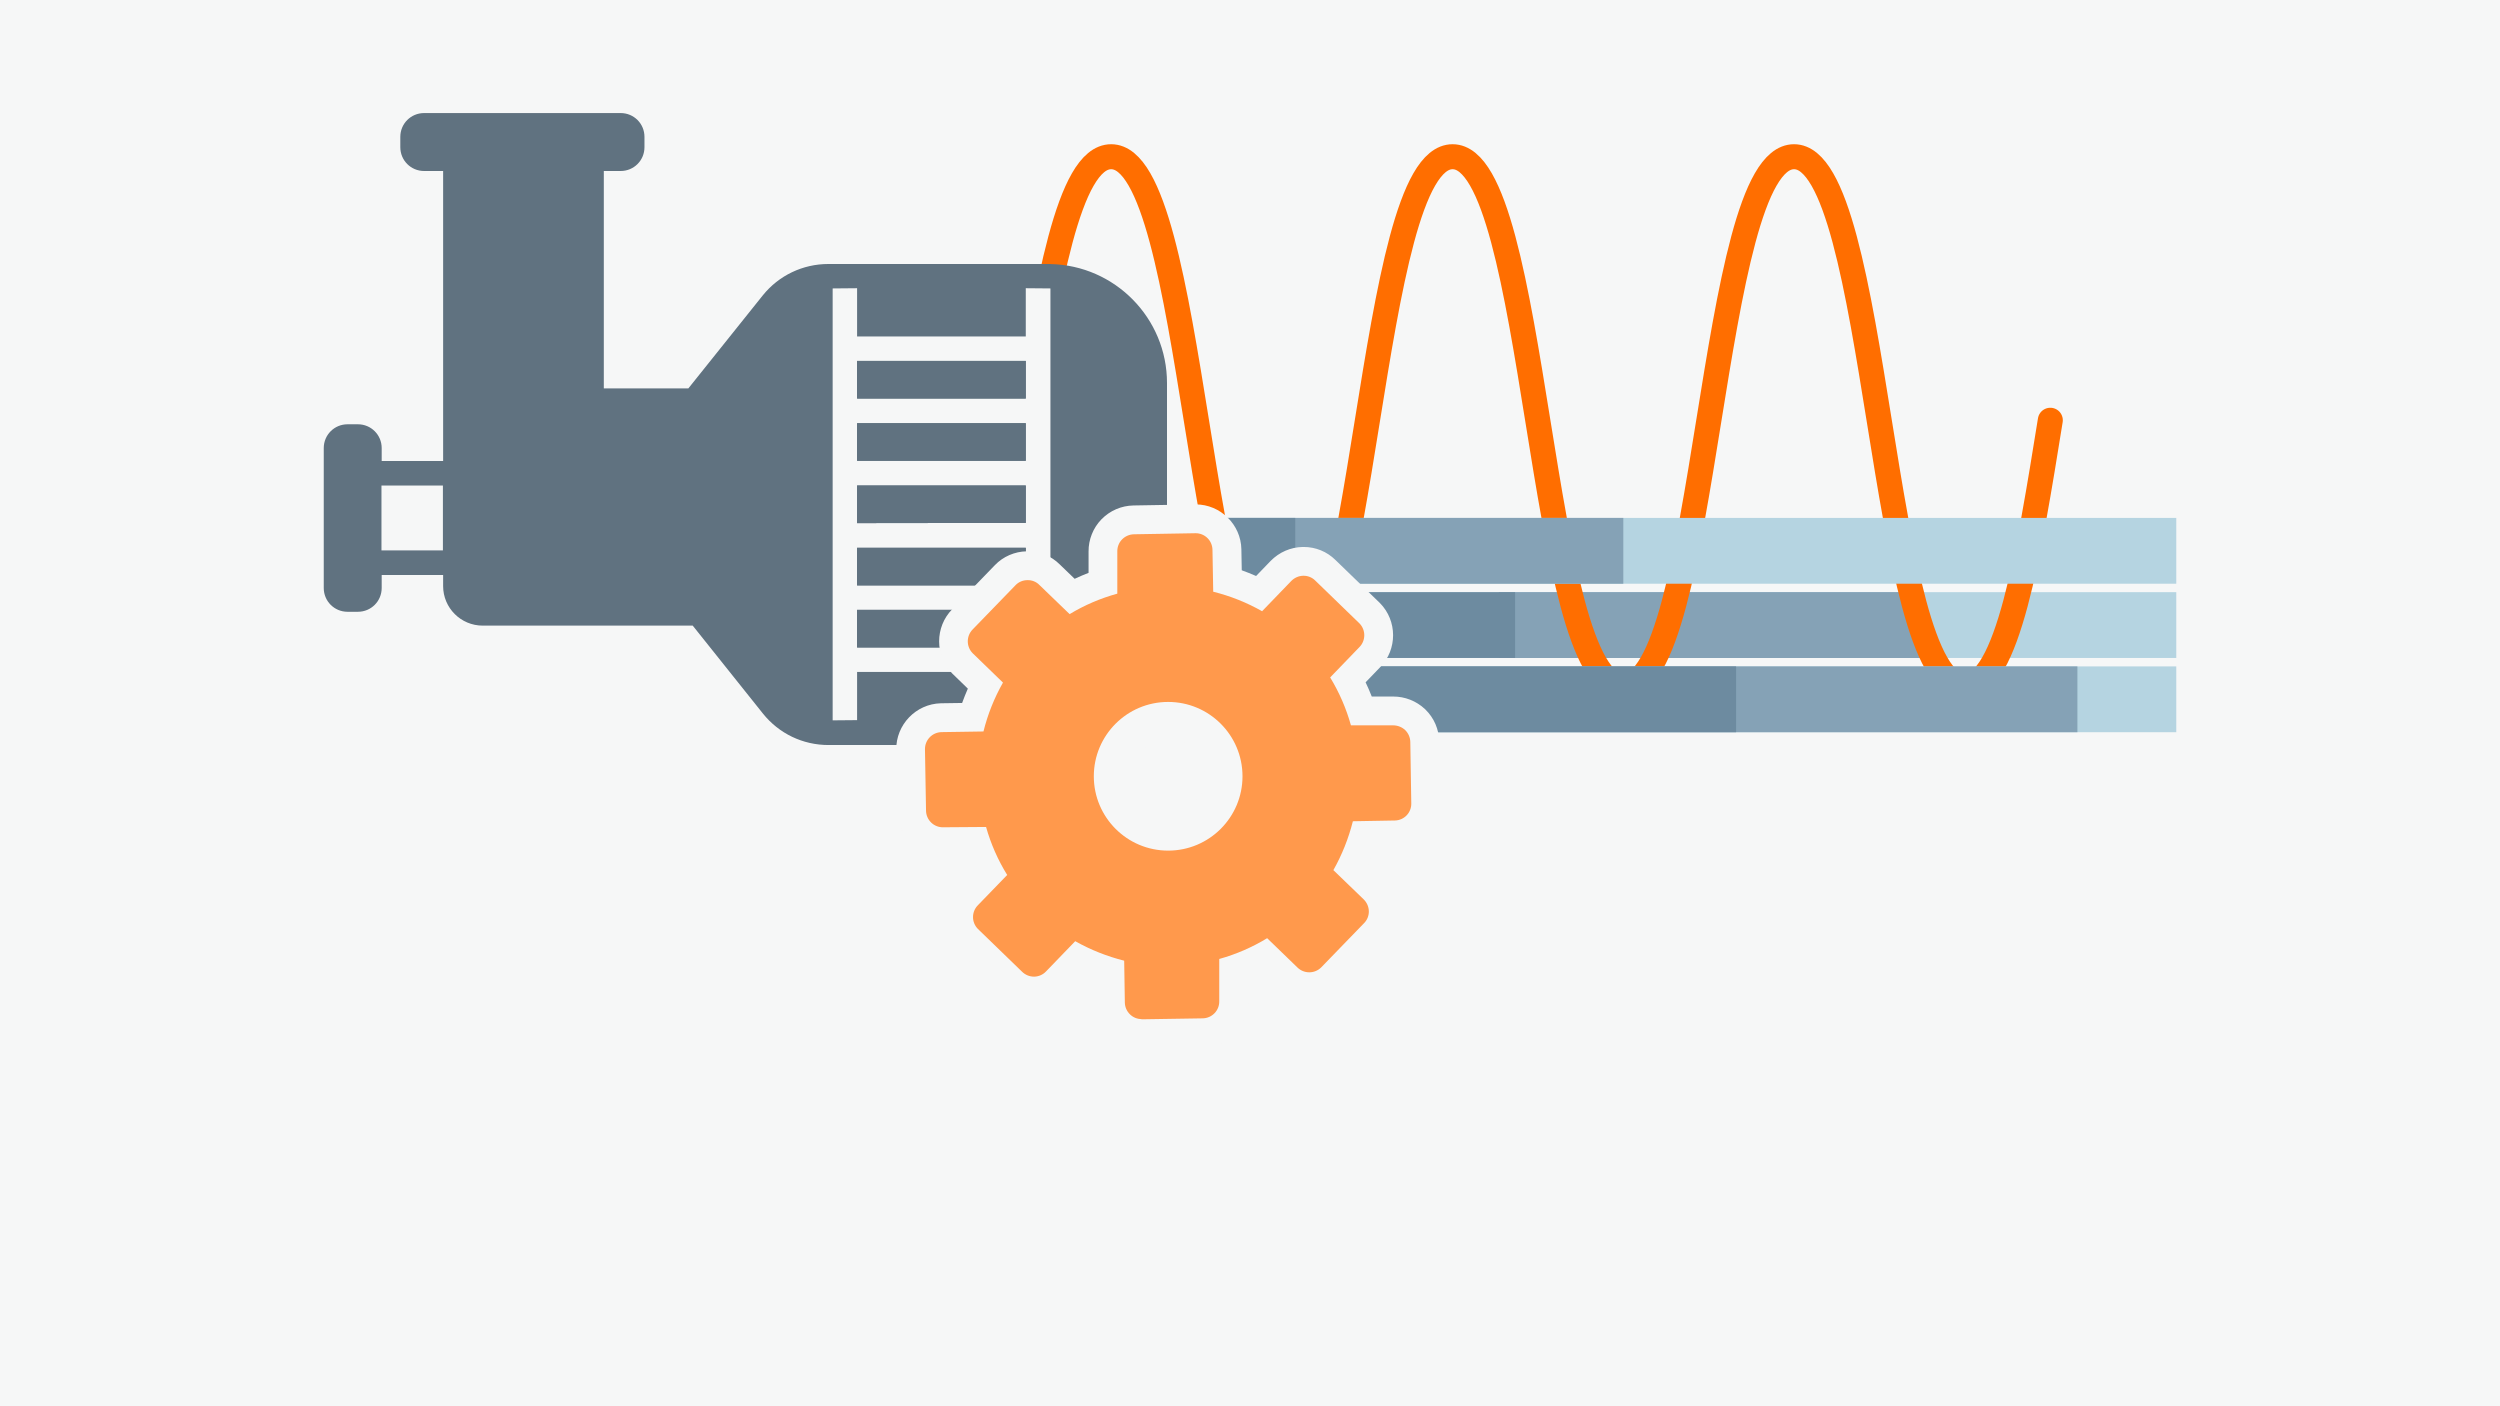 <?xml version="1.0" encoding="UTF-8" standalone="no"?>
<svg xmlns="http://www.w3.org/2000/svg" data-name="Ebene 2" height="1260" id="b" viewBox="0 0 800 450" width="2240">
    
  <rect height="450" style="fill: #f6f7f7; stroke-width: 0px;" width="800"/>
    
  <g>
        
    <g>
            
      <rect height="21.06" style="fill: #b5d4e1; stroke-width: 0px;" width="424.46" x="271.95" y="189.49"/>
            
      <polygon points="616.67 210.55 479.63 210.55 479.63 189.49 613.67 189.49 616.67 210.55" style="fill: #85a2b6; stroke-width: 0px;"/>
            
      <rect height="21.06" style="fill: #6d8ba0; stroke-width: 0px;" width="212.88" x="271.95" y="189.49"/>
          
    </g>
        
    <path d="M656.1,134.48c-6.85,42.51-13.68,85.13-27.38,85.13-27.32,0-27.32-169.46-54.63-169.46s-27.32,169.46-54.63,169.46-27.32-169.46-54.63-169.46-27.32,169.46-54.62,169.46-27.32-169.46-54.64-169.46c-13.66,0-20.49,42.36-27.32,84.73" style="fill: none; stroke: #ff6e00; stroke-linecap: round; stroke-linejoin: round; stroke-width: 8px;"/>
        
    <g>
            
      <rect height="21.06" style="fill: #b5d4e1; stroke-width: 0px;" width="424.46" x="271.95" y="165.73"/>
            
      <rect height="21.06" style="fill: #85a2b6; stroke-width: 0px;" width="247.51" x="271.95" y="165.73"/>
            
      <rect height="21.06" style="fill: #6d8ba0; stroke-width: 0px;" width="142.53" x="271.95" y="165.73"/>
          
    </g>
        
    <g>
            
      <rect height="21.06" style="fill: #b5d4e1; stroke-width: 0px;" width="424.46" x="271.95" y="213.25"/>
            
      <rect height="21.06" style="fill: #85a2b6; stroke-width: 0px;" width="392.82" x="271.95" y="213.25"/>
            
      <rect height="21.06" style="fill: #6d8ba0; stroke-width: 0px;" width="283.6" x="271.95" y="213.25"/>
          
    </g>
        
    <g>
            
      <rect height="144.48" style="fill: #f6f7f7; stroke-width: 0px;" width="82.68" x="262.27" y="89.14"/>
            
      <path d="M336.14,84.48h-71.08c-8.17,0-15.85,3.67-20.97,10.04l-23.81,29.76h-27.06V54.72h5.4c4.22,0,7.61-3.39,7.61-7.61v-3.32c0-4.22-3.39-7.61-7.61-7.61h-62.91c-4.22,0-7.61,3.39-7.61,7.61v3.32c0,4.22,3.39,7.61,7.61,7.61h6.09v92.81h-19.66v-4.15c0-4.22-3.39-7.61-7.61-7.61h-3.32c-4.22,0-7.61,3.39-7.61,7.61v44.78c0,4.22,3.39,7.61,7.61,7.61h3.32c4.22,0,7.61-3.39,7.61-7.61v-4.15h19.66v3.53c0,6.99,5.67,12.66,12.67,12.66h67.2l22.49,28.17c5.12,6.37,12.73,10.04,20.97,10.04h71.01c20.62-.42,37.3-17.3,37.3-38.06v-77.79c0-20.76-16.68-37.65-37.3-38.06ZM141.73,176.12h-19.66v-20.76h19.66v20.76ZM336.14,230.58l-7.89-.14v-15.43h-53.98v15.43l-7.82.07V92.3l7.82-.07v15.43h53.98v-15.43l7.89.07v70.37s0,67.91,0,67.91Z" style="fill: #607280; stroke-width: 0px;"/>
            
      <path d="M328.25,207.19h-53.98v-12.04h53.98v12.04ZM328.25,187.33h-53.98v-12.04h53.98v12.04ZM328.25,167.33l-53.98.07v-12.04h53.98v11.97ZM328.25,147.46h-53.98v-12.04h53.98v12.04ZM328.25,127.53h-53.98v-12.04h53.98v12.04Z" style="fill: #607280; stroke-width: 0px;"/>
            
      <rect height="12.04" style="fill: #607280; stroke-width: 0px;" width="53.98" x="274.26" y="195.15"/>
            
      <rect height="12.04" style="fill: #607280; stroke-width: 0px;" width="53.98" x="274.26" y="175.29"/>
            
      <rect height="12.04" style="fill: #607280; stroke-width: 0px;" width="53.98" x="274.26" y="115.49"/>
            
      <rect height="12.04" style="fill: #607280; stroke-width: 0px;" width="53.98" x="274.26" y="135.42"/>
            
      <polygon points="274.26 167.4 328.25 167.33 328.25 155.35 274.26 155.35 274.26 167.4" style="fill: #607280; stroke-width: 0px;"/>
          
    </g>
        
    <g>
            
      <path d="M365.33,335.33h-.03c-3.82,0-7.43-1.47-10.15-4.15-2.75-2.65-4.34-6.28-4.41-10.18l-.1-6.73c-1.55-.56-3.09-1.17-4.6-1.83l-4.67,4.84c-2.7,2.8-6.34,4.39-10.23,4.47h-.12c-3.95,0-7.58-1.47-10.34-4.15l-14.25-13.81c-5.67-5.67-5.69-14.9-.06-20.6l4.6-4.75c-.72-1.49-1.38-3.01-1.99-4.54l-7.06.05h-.2c-3.82,0-7.42-1.47-10.15-4.13-2.76-2.67-4.35-6.3-4.43-10.2l-.34-19.7c-.11-8.02,6.3-14.67,14.27-14.87l6.81-.1c.56-1.55,1.17-3.08,1.83-4.59l-4.99-4.84c-5.6-5.67-5.6-14.9,0-20.58l13.65-14.1c2.63-2.75,6.35-4.36,10.2-4.42.14,0,.29,0,.43,0,3.76,0,7.42,1.51,10.08,4.16l4.81,4.64c1.46-.69,2.95-1.32,4.45-1.91v-6.82c-.04-3.82,1.46-7.57,4.13-10.31,2.72-2.79,6.36-4.36,10.25-4.43l19.91-.34c7.9,0,14.46,6.43,14.61,14.33l.12,6.75c1.55.56,3.08,1.17,4.59,1.83l4.66-4.83c2.77-2.81,6.38-4.37,10.23-4.46h.34c3.83,0,7.44,1.48,10.16,4.16l14.25,13.8c5.58,5.66,5.6,14.85.05,20.53l-4.65,4.82c.71,1.49,1.37,3.01,1.97,4.55h6.87c3.78,0,7.37,1.42,10.13,3.99l.15.14c2.79,2.72,4.36,6.36,4.43,10.25l.31,19.7c.07,3.86-1.37,7.55-4.07,10.35-2.67,2.78-6.26,4.36-10.1,4.47l-6.88.12c-.56,1.55-1.17,3.08-1.83,4.58l4.84,4.67c2.82,2.77,4.38,6.38,4.47,10.24.06,3.94-1.47,7.73-4.18,10.47l-13.83,14.27c-2.76,2.72-6.41,4.22-10.29,4.22s-7.53-1.5-10.29-4.22l-4.75-4.6c-1.49.71-3,1.36-4.53,1.96v6.81c.05,3.86-1.4,7.52-4.08,10.3-2.71,2.81-6.34,4.4-10.25,4.48l-19.72.31-.02-.07ZM373.81,236.53c-6.55,0-11.88,5.33-11.88,11.88s5.33,11.88,11.88,11.88,11.88-5.33,11.88-11.88-5.33-11.88-11.88-11.88Z" style="fill: #f6f7f7; stroke-width: 0px;"/>
            
      <path d="M451.3,237.43c-.03-1.44-.62-2.8-1.65-3.81-1.04-.97-2.42-1.51-3.84-1.51h-13.51c-1.5-5.39-3.74-10.55-6.65-15.33l9.36-9.7c2.08-2.11,2.08-5.5,0-7.61l-14.16-13.72c-1.01-1-2.39-1.54-3.81-1.51-1.43.03-2.8.62-3.81,1.65l-9.36,9.7c-4.9-2.78-10.16-4.88-15.64-6.24l-.24-13.44c-.06-2.96-2.49-5.32-5.45-5.28l-19.68.34c-1.44.03-2.8.62-3.81,1.65-.99,1.02-1.53,2.39-1.51,3.81v13.54c-5.36,1.47-10.5,3.67-15.26,6.55l-9.7-9.36c-1.01-1.02-2.4-1.57-3.84-1.51-1.42,0-2.79.58-3.77,1.61l-13.72,14.16c-2.08,2.11-2.08,5.5,0,7.61l9.7,9.4c-2.78,4.9-4.88,10.16-6.24,15.64l-13.44.21c-2.97.07-5.32,2.52-5.28,5.49l.34,19.68c.03,1.43.62,2.78,1.65,3.77,1.02,1,2.41,1.54,3.84,1.51l13.72-.1c1.53,5.41,3.8,10.58,6.76,15.36l-9.36,9.67c-2.1,2.1-2.1,5.51,0,7.61l14.16,13.72c1.03,1,2.41,1.55,3.84,1.54,1.43-.03,2.78-.62,3.77-1.65l9.36-9.7c4.92,2.77,10.19,4.86,15.67,6.24l.21,13.41c.03,1.43.62,2.78,1.65,3.77,1,.98,2.34,1.52,3.74,1.51l-.14.07,19.68-.31s0,0,0,0c2.97-.06,5.34-2.51,5.28-5.49v-13.51c5.39-1.5,10.55-3.74,15.33-6.65l9.67,9.36c2.11,2.08,5.5,2.08,7.61,0l13.72-14.16c1.01-1.01,1.56-2.38,1.54-3.81-.03-1.43-.62-2.8-1.65-3.81l-9.7-9.36c2.77-4.91,4.86-10.17,6.24-15.64l13.41-.24s.02,0,.04,0c2.95-.06,5.3-2.5,5.24-5.45l-.31-19.68ZM373.81,272.2c-13.14,0-23.79-10.65-23.79-23.79,0-13.14,10.65-23.79,23.79-23.79,13.14,0,23.79,10.65,23.79,23.79,0,13.14-10.65,23.79-23.79,23.79Z" style="fill: #ff994c; stroke-width: 0px;"/>
          
    </g>
      
  </g>
  
</svg>
